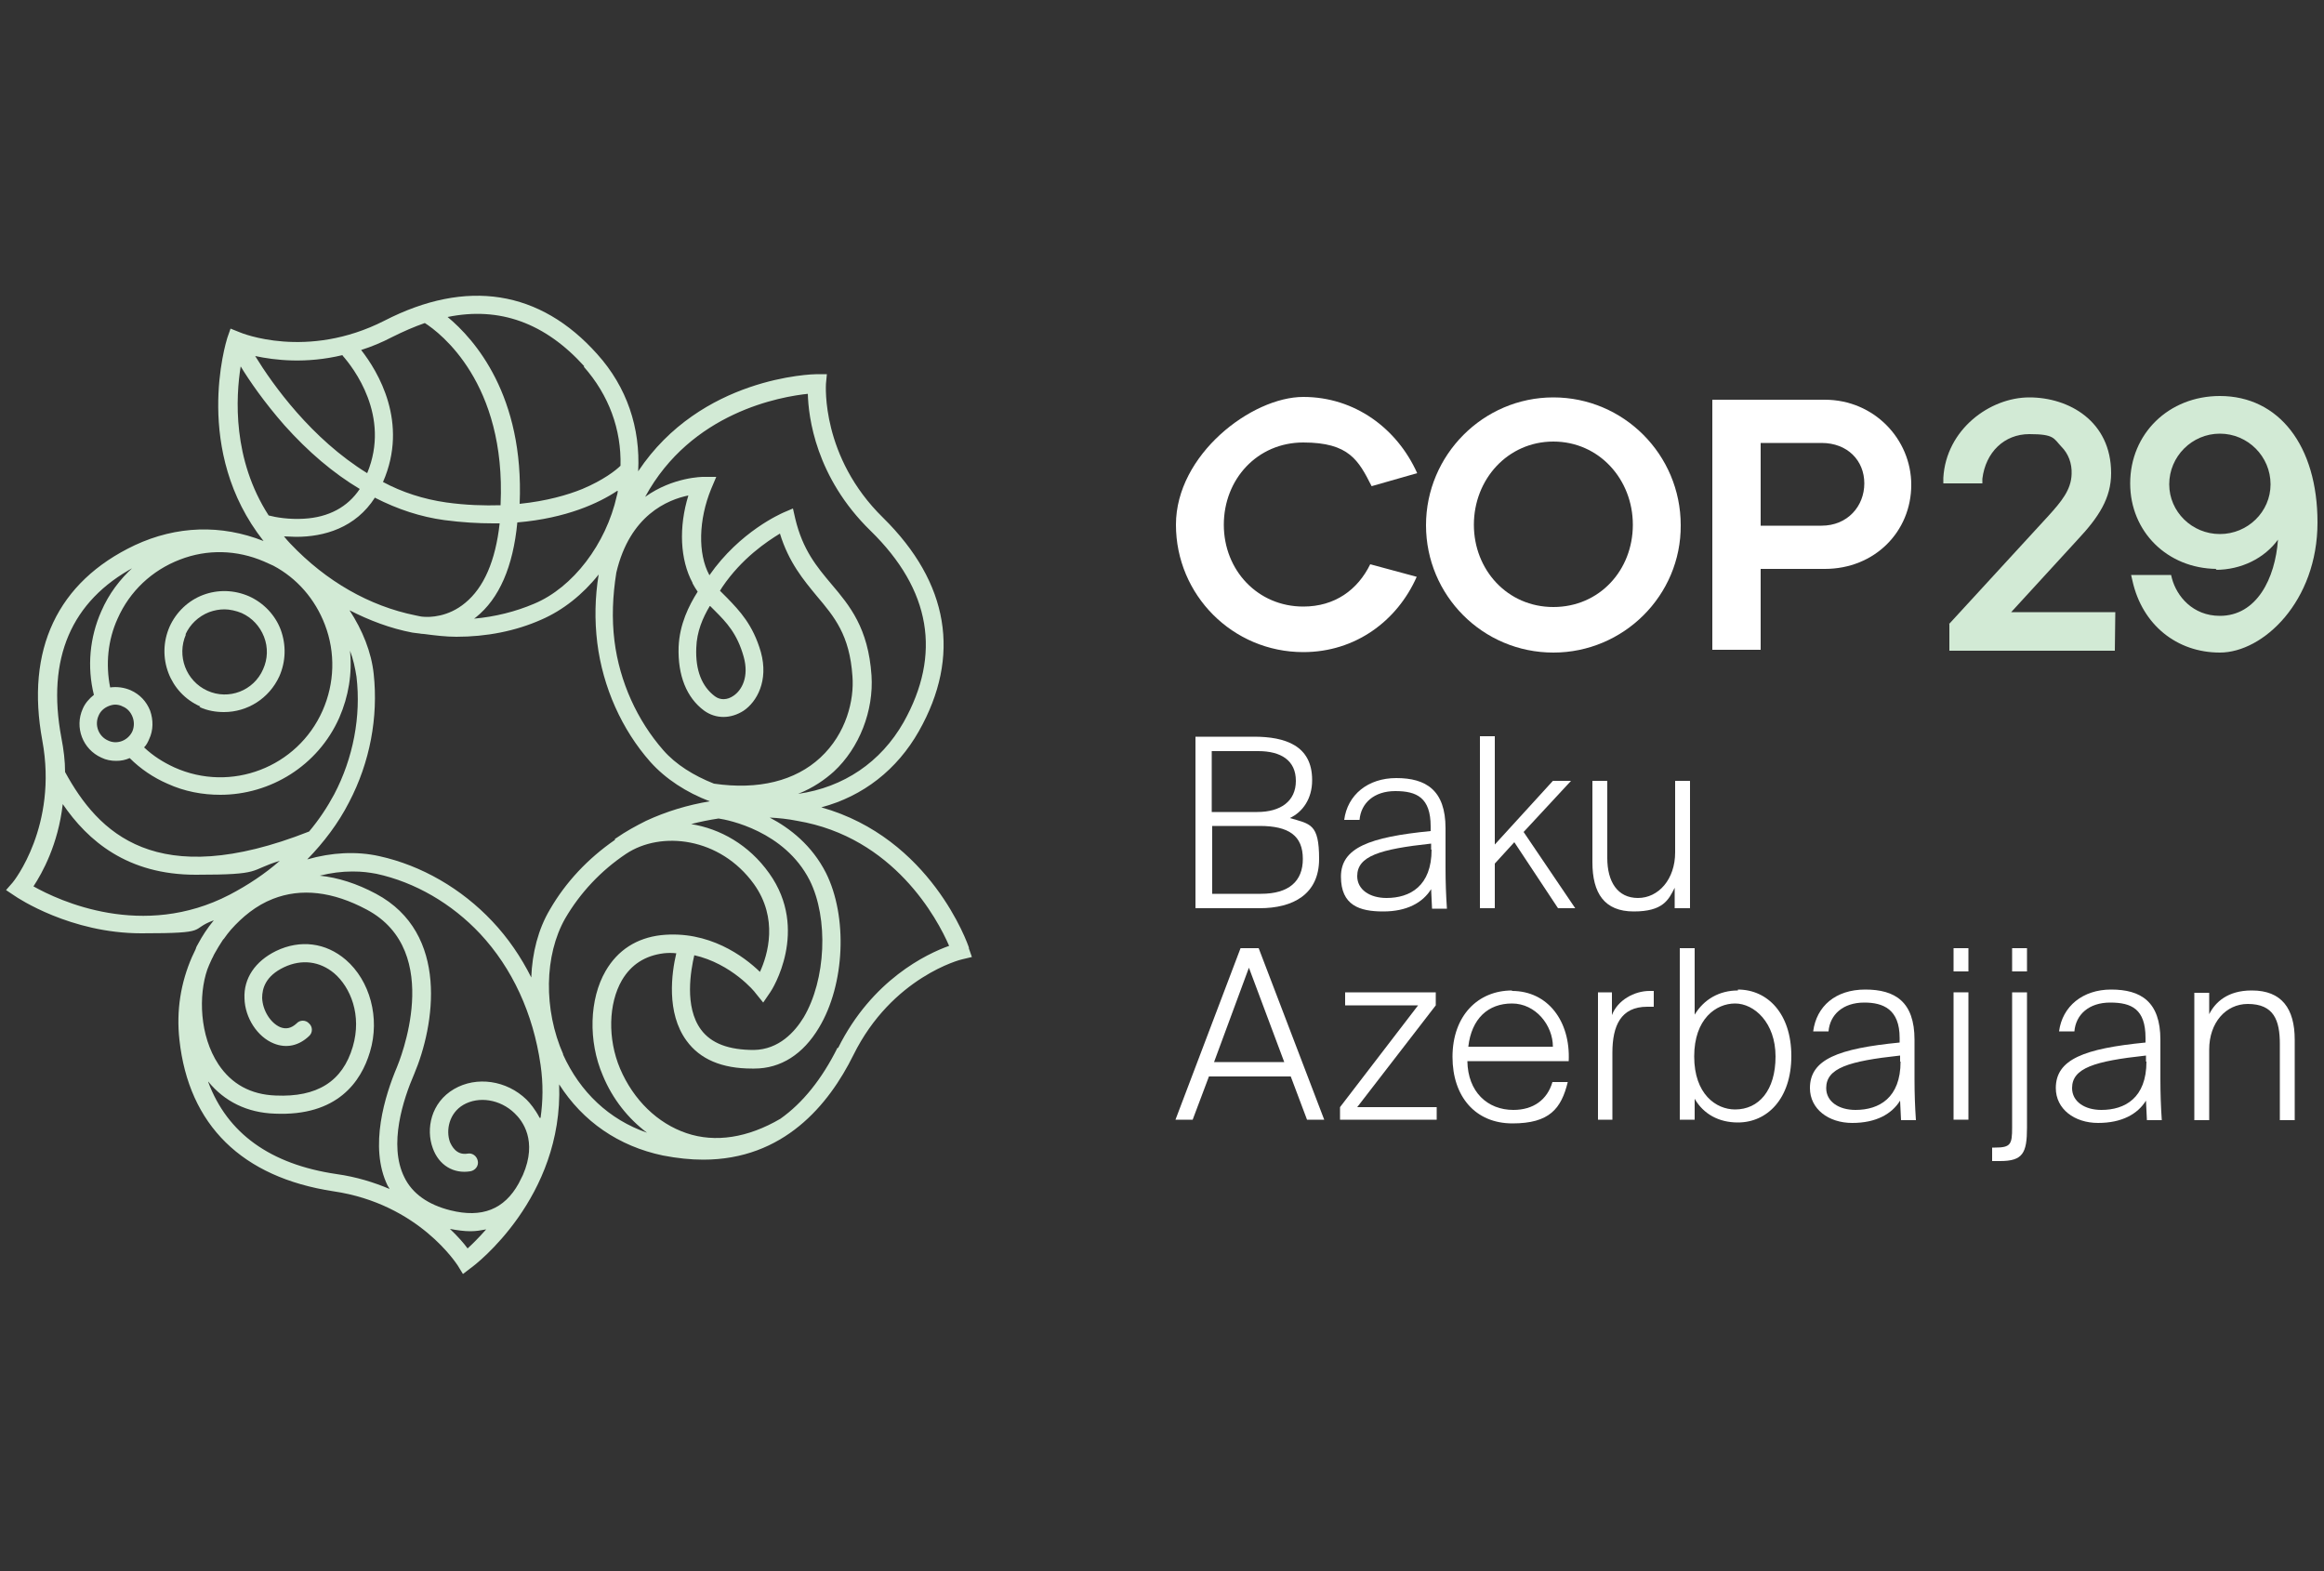 <?xml version="1.0" encoding="UTF-8"?>
<svg id="Layer_1" data-name="Layer 1" xmlns="http://www.w3.org/2000/svg" version="1.1" viewBox="0 0 500 338">
  <rect x="0" y="0" width="500" height="338" fill="#333333" stroke="none"/>
  <defs>
    <style>
      .cls-1 {
        fill: #d2ead5;
      }

      .cls-1, .cls-2 {
        stroke-width: 0px;
      }

      .cls-2 {
        fill: #fff;
      }
    </style>
  </defs>
  <g>
    <path class="cls-2" d="M280.4,140.3c11.2,0,20.2-6.7,24.4-16.2l-10-2.7c-2.7,5.5-7.6,9.1-14.4,9.1-9.8,0-17.1-7.8-17.1-17.6,0-9.8,7.2-17.7,17.1-17.7s11.9,3.9,14.7,9.4l9.8-2.8c-4.3-9.6-13.4-16.4-24.5-16.4s-27.4,12.4-27.4,27.5c0,15.1,12.2,27.4,27.4,27.4Z"/>
    <path class="cls-2" d="M334.2,140.4c15.1,0,27.5-12.3,27.4-27.4,0-15.2-12.3-27.5-27.4-27.5-15.1,0-27.4,12.4-27.4,27.5,0,15.1,12.2,27.4,27.4,27.4ZM334.2,95c9.8,0,17.1,8.1,17.1,17.9,0,9.8-7.2,17.7-17.1,17.7s-17.1-8-17.1-17.7c0-9.8,7.3-17.9,17.1-17.9Z"/>
    <path class="cls-2" d="M378.8,122.4h13.8c10.7,0,18.6-8,18.6-18.1,0-9.8-8-18.3-18.6-18.3h-24.2v53.8s10.4,0,10.4,0v-17.4ZM378.8,95.3h13.1c5.6,0,9.2,3.8,9.2,8.7s-3.6,9.1-9.2,9.1h-13.1v-17.8Z"/>
    <path class="cls-1" d="M419.4,134.1v5.9h35.6s.1-8.3.1-8.3h-22.4s14.3-15.6,14.3-15.6c4.5-4.8,7.2-8.9,7.2-14.3,0-11.2-9.1-16.3-17.6-16.3s-17.9,6.9-18.5,17.3v1.2c0,0,8.4,0,8.4,0v-1c.7-5.7,4.7-9.6,10.1-9.6s5.2.9,6.9,2.7c1.5,1.5,2.3,3.6,2.2,5.9-.1,3.4-2.2,5.9-5,9l-21.4,23.3Z"/>
    <path class="cls-1" d="M476.7,122.6c5.5,0,10.5-2.5,13.4-6.5-.6,8.4-4.6,16.4-12.5,16.4-5.9,0-9.3-4.3-10.3-8l-.2-.8h-8.6l.3,1.3c2.1,9.4,9.5,15.4,18.8,15.4s21-11,21-28c0-16.5-8.3-27.2-21-27.2-11,0-19.3,8.1-19.3,18.8,0,10.4,8,18.3,18.6,18.4ZM477.6,93.3c6,0,10.9,4.9,10.9,10.9,0,5.9-4.9,10.7-10.9,10.7s-10.9-4.8-10.9-10.7c0-6,4.9-10.9,10.9-10.9Z"/>
    <g>
      <path class="cls-2" d="M282.3,167.8c0-7.4-5.8-9.3-12.5-9.3h-12.6s0,36.9,0,36.9h13.8c7.2,0,12.8-3,12.8-10.6s-1.9-7.5-6.3-8.8c2.8-1.3,4.8-4.2,4.8-8.1ZM280.3,184.8c0,4.8-3,7.5-9,7.5h-10.5v-14.6h10.2c6.3,0,9.3,2.1,9.3,7.1ZM270.5,174.7h-9.8s0-13.1,0-13.1h10c4.9,0,8.1,2,8.1,6.4s-3.3,6.7-8.3,6.7Z"/>
      <path class="cls-2" d="M311,178.2c0-8.2-4.2-10.8-10.6-10.8-6.1,0-10.5,3.6-11.2,9h3.3c.3-3.6,3.1-6.2,7.7-6.2s7.6,1.4,7.6,7.6v1c-13.2,1.3-19.3,3.6-19.3,9.8s4,7.5,9.1,7.5,8.5-1.9,10.3-4.8l.2,4.2h3.2c-.2-3-.3-5.7-.3-8.8s0-4.7,0-8.5ZM308,182.8c0,7.8-4.6,10.4-9.7,10.4-3.6,0-6.3-1.8-6.3-4.7,0-4.3,4.8-5.8,15.9-7v1.3Z"/>
      <polygon class="cls-2" points="338 168 334.1 168 321.6 181.7 321.6 158.4 318.4 158.4 318.4 195.4 321.6 195.4 321.6 185.8 325.8 181.2 335.2 195.4 338.9 195.4 327.8 179 338 168"/>
      <path class="cls-2" d="M363.6,195.4v-27.4s-3.2,0-3.2,0v15.4c0,5.8-3.6,9.8-8,9.8s-6.6-3.5-6.6-8.6v-16.6h-3.2v17.5c0,6.7,2.6,10.6,8.9,10.6s7.5-2.5,8.8-5.1v4.4h3.2Z"/>
      <path class="cls-2" d="M266.9,204l-14,36.9h3.7s3.5-9.3,3.5-9.3h17.6l3.5,9.3h3.7l-14.1-36.9h-3.9ZM261.2,228.5l7.5-20.3,7.6,20.3h-15.2Z"/>
      <polygon class="cls-2" points="308.9 216.3 308.9 213.5 289.4 213.5 289.4 216.3 305.1 216.3 288.3 238.2 288.3 240.9 309.1 240.9 309.1 238.2 292 238.2 308.9 216.3"/>
      <path class="cls-2" d="M325.3,213.1c-7.3,0-12.8,5.4-12.8,14.3,0,8.5,4.9,14.3,12.9,14.3s10.5-3.2,11.9-8.9h-3.3c-1.1,3.8-4.1,6-8.4,6-5.6,0-9.8-3.9-9.9-10.5h21.8c.4-8.6-4.5-15.1-12.2-15.1ZM315.9,225.2c.7-6.1,4.3-9.3,9.4-9.3s8.8,4.7,8.8,9.3h-18.2Z"/>
      <path class="cls-2" d="M346.8,218.5v-5h-3v27.4s3.1,0,3.1,0v-14.4c0-5.8,1.8-9.9,7.5-9.9s.9,0,1.4,0v-3.4c-.3,0-.7,0-.9,0-3.3,0-6.9,2-8.1,5.2Z"/>
      <path class="cls-2" d="M373.9,213.1c-4,0-7.3,1.9-9.3,5.2v-14.3h-3.2v36.9s3.2,0,3.2,0v-4.5c1.9,3.3,5.2,5.1,9.3,5.1,6.3,0,11.5-5.1,11.5-14.3,0-9.1-5.1-14.3-11.5-14.3ZM373.3,238.7c-4.1,0-8.8-3.3-8.8-11.4s4.7-11.4,8.8-11.4,8.7,4.1,8.7,11.4c0,7.3-3.6,11.4-8.7,11.4Z"/>
      <path class="cls-2" d="M411.9,223.7c0-8.2-4.2-10.8-10.6-10.8s-10.5,3.6-11.2,9h3.3c.3-3.6,3.1-6.2,7.7-6.2,4,0,7.6,1.4,7.6,7.6v1c-13.2,1.3-19.3,3.6-19.3,9.8,0,4.5,4,7.5,9.1,7.5,5.1,0,8.5-1.9,10.3-4.8l.2,4.2h3.2c-.2-3-.3-5.7-.3-8.8s0-4.7,0-8.5ZM408.9,228.4c0,7.8-4.6,10.4-9.7,10.4-3.6,0-6.3-1.8-6.3-4.7,0-4.3,4.8-5.8,15.9-7v1.3Z"/>
      <rect class="cls-2" x="420.3" y="204" width="3.2" height="5"/>
      <rect class="cls-2" x="420.3" y="213.5" width="3.2" height="27.4"/>
      <rect class="cls-2" x="432.9" y="204" width="3.2" height="5"/>
      <path class="cls-2" d="M432.9,242.6c0,3.6-.3,4.3-3.7,4.3h-.6v2.9h1.7c4.9,0,5.8-1.7,5.8-7.2v-29.1s-3.2,0-3.2,0v29.1Z"/>
      <path class="cls-2" d="M464.8,223.7c0-8.2-4.2-10.8-10.6-10.8-6.1,0-10.5,3.6-11.2,9h3.3c.3-3.6,3.1-6.2,7.7-6.2s7.6,1.4,7.6,7.6v1c-13.2,1.3-19.3,3.6-19.3,9.8,0,4.5,4,7.5,9.1,7.5,5.1,0,8.5-1.9,10.3-4.8l.2,4.2h3.2c-.2-3-.3-5.7-.3-8.8,0-2.2,0-4.7,0-8.5ZM461.8,228.4c0,7.8-4.6,10.4-9.7,10.4-3.6,0-6.3-1.8-6.3-4.7,0-4.3,4.8-5.8,15.9-7v1.3Z"/>
      <path class="cls-2" d="M484.4,213.1c-5.1,0-7.8,2.5-9.1,5.1v-4.6s-3.2,0-3.2,0v27.4s3.2,0,3.2,0v-15.2c0-5.8,3.6-9.8,8.3-9.8,5.6,0,6.9,3.5,6.9,8.6v16.4h3.2s0-17.3,0-17.3c0-6.7-2.8-10.6-9.2-10.6Z"/>
    </g>
  </g>
  <g>
    <path class="cls-1" d="M180.2,225.4c-3.4,6.8-7.5,11.9-12.3,15.3h0c-7,4.1-14,5.2-20.2,3.1-6.2-2.1-11.4-7.1-14.3-13.9-2.7-6.4-2.5-14,.4-19,2-3.4,5-5.3,9-5.8.9-.1,1.8-.1,2.7,0-1,4.2-2.2,12.8,2.2,18.8,2.9,4,7.6,6,14.1,6s.3,0,.5,0c5.7,0,10.5-3.1,13.9-8.8,5.6-9.3,6.2-23.9,1.5-33.3-3-5.9-7.7-9.6-12.1-11.9,2,.1,3.9.3,5.9.7,20.8,3.5,30.2,21.1,32.7,26.9-4.8,1.7-16.6,7.3-23.9,22M121.2,226.9c-4.3-9.7-4.1-21.4.4-29.3,3.2-5.5,7.7-10.3,13.1-13.9,7.5-5,20.2-3.6,27.5,6.5,5.3,7.4,3,15.2,1.3,18.9-3.4-3.3-11-9-21.3-7.9-5.2.6-9.3,3.2-11.9,7.7-3.5,6-3.8,15.1-.6,22.5,2.1,5.1,5.5,9.3,9.5,12.3-8.1-2.8-14.4-8.7-18.1-16.9M100.6,268.6c-.8-1.1-2.1-2.6-3.8-4.2,1.6.3,3.1.5,4.4.5s2.3-.2,3.4-.4c-1.6,1.8-3,3.2-4,4.1M44.8,232.7c3.5,4.3,8.4,6.7,14.3,6.9,13.5.6,18.6-6.9,20.5-13.3,2.2-7.3,0-15.3-5.2-19.8-4.3-3.7-9.8-4.4-15-1.9-4.5,2.2-7,5.9-6.8,10.2.1,4.2,2.8,8.3,6.3,9.7,2.7,1.1,5.4.5,7.6-1.6.8-.7.8-2,0-2.7-.7-.8-2-.8-2.7,0-1.1,1-2.2,1.3-3.5.8-2.1-.9-3.8-3.6-3.9-6.3,0-2,.7-4.7,4.7-6.6,3.8-1.8,7.7-1.3,10.8,1.3,3.5,3,6,9,4,15.8-2.2,7.5-7.7,10.9-16.6,10.5-5.4-.2-9.5-2.5-12.3-6.7-4.1-6.2-4.3-14.9-2.4-20.4.1-.3.3-.7.4-1,.3-.6.5-1.2.8-1.7.1-.3.3-.6.4-.8.5-.9,1.1-1.9,1.7-2.8.1-.2.3-.3.4-.5.4-.6.9-1.2,1.4-1.8,2.4-2.7,5.4-5.2,9-6.6,6.1-2.4,12.9-1.6,20.2,2.3,16.9,9,6.9,32.9,6.5,33.9-2.5,5.9-6.1,17.1-2,25.5.1.2.3.4.4.7-3.3-1.4-7.1-2.6-11.4-3.2-14.3-2.1-23.5-8.8-27.6-19.8M7.2,190.7c1.9-2.9,5.3-9,6.3-17.7,5.4,7.9,13.9,15.2,28.6,15.2s11.2-.9,18.1-3c-3.2,2.8-6.8,5.2-10.8,7.3-18.7,9.7-36.7,1.3-42.2-1.8M28.7,122c-2.9,2.6-5.3,5.8-6.9,9.5-2.5,5.6-3.1,12-1.6,18-1,.8-1.9,1.8-2.4,3-1.8,4,0,8.7,4,10.5,1,.5,2.1.7,3.2.7s2-.2,2.9-.6c2.3,2.3,5.1,4.2,8.1,5.5,3.7,1.7,7.6,2.4,11.4,2.4,10.7,0,21-6.2,25.6-16.6,2-4.6,2.8-9.5,2.3-14.4.7,1.8,1.1,3.7,1.4,5.6,1,8.5-.7,17.5-4.8,25.3-1.5,2.8-3.3,5.5-5.4,8-33,13-45.4.2-52.5-12.8,0-2.4-.3-4.8-.8-7.4-3.2-17,2.1-29.4,15.7-36.7M51.7,78.7c2,3.3,5.2,7.9,9.5,12.8,5.1,5.7,10.5,10.3,16.2,13.7-2.6,3.9-6.7,6.1-12,6.4-3.2.2-6.1-.3-7.6-.7-7.8-12.1-7.1-25.4-6-32.2M73.7,76.5c2.3,2.6,10.4,13,5.3,25.3-12-7.4-20.3-19-24.1-25.2,4.2.9,10.9,1.7,18.8-.2M84.4,72.5c2.4-1.2,4.7-2.2,7-3,3.3,2.1,17.5,12.9,16.3,39,0,0,0,.1,0,.2-3.5.1-7.4,0-11.7-.6-4.9-.7-9.5-2.2-13.6-4.4,5.6-12.8-1.1-23.8-4.7-28.4,2.2-.7,4.4-1.6,6.7-2.8M125.6,78.9c5.4,6.1,8.1,13.5,7.9,21.3-1,1-3.7,3.1-8.2,5-3.2,1.3-7.7,2.6-13.5,3.2,1-23.3-9.7-35.4-15.5-40.2,11.2-2.3,21,1.3,29.4,10.6M173.8,84.6c.1,5.1,1.7,18.1,13.5,29.6,13,12.7,15.3,26.6,7.1,41.2-4.9,8.6-12.9,14-22.7,15.4,3.3-1.3,5.8-3.1,7.7-4.8,5.5-5.1,8.6-13.1,8.1-20.7-.7-10.2-4.7-15-8.6-19.6-3.2-3.8-6.2-7.4-7.8-14.1l-.5-2.2-2.1.9c-.4.2-9.3,4-15.9,13.5,0,0,0,0,0-.1-2.5-4.6-2.3-11.9.4-18.5l1.1-2.6h-2.8c-.1,0-6.5,0-12.5,4.3,9.9-18.2,29.1-21.6,35.3-22.2M152.8,130.4c.3.3.7.7,1,1,2.5,2.5,4.8,4.9,6.2,9.9,1.2,4.3-.4,7.2-2.2,8.4-1.3.9-2.8,1-4,.1-2.8-2.1-4.2-5.6-4-10.4.1-3.5,1.4-6.5,2.9-9M149,125.5c.3.6.7,1.2,1.1,1.8-1.9,3-3.9,7-4.1,11.9-.2,6.1,1.7,10.9,5.5,13.7,2.5,1.8,5.7,1.8,8.5,0,2.8-1.9,5.4-6.4,3.7-12.6-1.7-5.9-4.6-8.9-7.2-11.6-.5-.5-1.1-1.1-1.6-1.6l.5-.8c4.2-6.2,9.6-9.8,12.4-11.5,1.9,6.2,5.1,10,7.9,13.4,3.8,4.5,7.1,8.4,7.7,17.3.4,5.1-1.3,12.3-6.9,17.5-5.4,5-13.3,7-22.9,5.6-4.3-1.7-8.2-4.1-10.9-7.2-5.6-6.4-9.4-14.7-10.5-23.5-.6-4.8-.4-9.7.4-14.7,2.9-12.4,11.1-15.7,15.5-16.6-2.1,6.8-1.8,13.8.9,18.8M132.9,105.6c0,.4-.1.8-.2,1.1-2.3,10.3-9.4,19.7-17.8,23.2-4,1.7-8.4,2.8-12.9,3.2.1-.1.3-.2.4-.3,5-4,8-10.9,8.9-20.4,10.6-.9,17.6-4.2,21.5-6.8M80.7,107.1c4.9,2.5,9.8,4.1,14.9,4.8,3.8.5,7.3.7,10.5.7s.9,0,1.4,0c-.9,8.1-3.4,13.8-7.4,17.1-3.7,3.1-7.7,3.1-8.9,3-.6,0-1.2-.2-1.8-.3-9.9-2-19.2-7.3-26.9-15.4-.5-.5-.9-1-1.4-1.6.8,0,1.7.1,2.6.1,6,0,12.8-1.9,17-8.5M32.3,152.9c-.8-2-2.2-3.5-4.2-4.4-1.4-.6-2.9-.8-4.4-.6-1-5-.5-10.2,1.6-14.8,2.6-5.9,7.4-10.4,13.4-12.7,5.9-2.3,12.3-2.1,18.1.4.7.3,1.3.6,2,.9,5.1,2.7,9,7.2,11.1,12.7,2.3,6,2.1,12.6-.5,18.5-5.4,12.2-19.7,17.7-31.9,12.2-2.4-1.1-4.6-2.5-6.5-4.3.5-.5.8-1.1,1.1-1.8.9-1.9.9-4.1.2-6.1M21.2,154c.4-1,1.2-1.7,2.2-2.1.5-.2,1-.3,1.4-.3s1.1.1,1.6.4c1,.4,1.7,1.2,2.1,2.2.4,1,.4,2.1,0,3.1-.9,2-3.3,3-5.3,2-2-.9-2.9-3.3-2-5.3M116.1,240.5c-1-1.9-2.1-3.2-2.8-3.9-4.3-4.2-10.8-5.1-15.6-2.3-5,2.9-6.1,8.6-4.6,12.7,1.3,3.7,4.5,5.6,8.1,5,1.1-.2,1.8-1.2,1.6-2.2-.2-1.1-1.2-1.8-2.2-1.6-2.4.4-3.4-1.6-3.8-2.5-.9-2.5-.2-6.2,2.9-8,3.3-1.9,7.9-1.2,11,1.8,1.7,1.6,5,5.9,1.8,13.3-.3.6-.6,1.2-.9,1.8-3.1,5.6-7.9,7.5-14.7,5.8-4.8-1.2-8.2-3.6-9.9-7.1-3.5-7-.2-16.9,2.1-22.2,4.4-10.4,7.7-30.3-8.2-38.8-4.1-2.2-8.2-3.5-12.1-3.9,2.4-.6,4.7-.9,7-.9s3.5.2,5.2.5c8.3,1.8,16.2,6.4,22.3,12.9,6.9,7.4,11.4,17.1,13,28.2.6,4.1.5,7.9,0,11.4M132.3,180.7c-5.8,4-10.6,9.1-14,15-2.5,4.2-3.8,9.3-4,14.6-2.2-4.4-5-8.5-8.4-12.1-6.6-7-15.2-12-24.3-14-4.9-1.1-10.3-.8-15.5.7,3.6-3.7,6.7-7.8,9-12.3,4.5-8.6,6.3-18.3,5.3-27.6-.5-4.7-2.4-9.4-5.2-13.7,4.3,2.2,8.8,3.9,13.5,4.8.5.1,1,.1,1.6.2h0c0,0,.4.1.9.1,2.3.3,4.7.6,7,.6,6.4,0,12.7-1.2,18.3-3.7,4.6-2,8.9-5.4,12.3-9.7-.8,4.9-.9,9.8-.3,14.7,1.2,9.6,5.3,18.7,11.4,25.6,3.3,3.7,7.8,6.6,12.8,8.5-4.8.8-9.4,2.2-13.7,4.2-2.2,1.1-4.4,2.3-6.4,3.7,0,0-.2.1-.3.2h0ZM149.3,205.5c8.1,1.8,13.2,8,13.2,8.1l1.7,2.1,1.5-2.2c.4-.5,8.5-13.4-.2-25.6-4.4-6.2-10.6-9.6-16.8-10.6,1.9-.5,3.9-.9,5.9-1.2,2.1.3,14.2,2.7,19.6,13.3,4.1,8.2,3.5,21.4-1.3,29.5-1.9,3.1-5.3,6.9-10.7,7-5.4,0-9.2-1.4-11.4-4.4-3.6-4.9-2.2-12.7-1.4-16.1M208.5,204c-.3-1-8.3-23.7-31.8-30.3,9-2.4,16.3-8.1,21-16.4,9.1-16.1,6.5-31.9-7.7-45.9-13.4-13.1-12.3-28.6-12.3-28.8l.2-2.1h-2.1c-1.1,0-25,.6-38.5,20.9.5-9.3-2.4-18.1-8.8-25.2-12.3-13.8-28.1-16.3-45.8-7.2-16.7,8.5-30.9,2.6-31.1,2.5l-2-.8-.7,2c-.3,1-7.5,24.3,7.8,43.7-9.1-3.6-18.7-3.3-27.7.9-16.7,7.9-23.5,22.5-19.9,42,3.4,18.4-6.2,30.4-6.4,30.6l-1.4,1.6,1.8,1.2c.7.5,12.1,8.1,27.3,8.1s10.1-.8,15.6-2.8c-1.4,1.7-2.5,3.4-3.4,5.1-.2.3-.4.7-.5,1.1-.3.6-.5,1.1-.8,1.7-2.4,5.5-3.4,11.5-2.7,17.8,2,18.4,13.5,29.6,33.1,32.6,18.5,2.7,26.7,15.9,26.8,16l1.1,1.8,1.7-1.3c.9-.6,19.9-15.1,19-39.5,5.1,8,12.8,13.3,22.3,15.3,3.1.6,6,.9,8.7.9,17.3,0,27-11.8,32.3-22.5,8.3-16.8,23.2-20.6,23.4-20.6l2.1-.5-.7-2Z"/>
    <path class="cls-1" d="M39.9,136.5c1-2.2,2.8-3.9,5.1-4.8,1.1-.4,2.2-.6,3.3-.6s2.5.3,3.7.8c2.2,1,3.9,2.8,4.8,5.1.9,2.3.8,4.8-.2,7-2,4.6-7.4,6.7-12,4.6-4.6-2.1-6.6-7.5-4.6-12.1M42.9,152.1c1.7.8,3.5,1.1,5.3,1.1,5,0,9.7-2.9,11.9-7.7,1.4-3.2,1.5-6.7.3-10-1.2-3.2-3.7-5.8-6.8-7.2-3.2-1.4-6.7-1.5-9.9-.3-3.2,1.2-5.8,3.7-7.2,6.8-2.9,6.6,0,14.3,6.6,17.2"/>
  </g>
</svg>